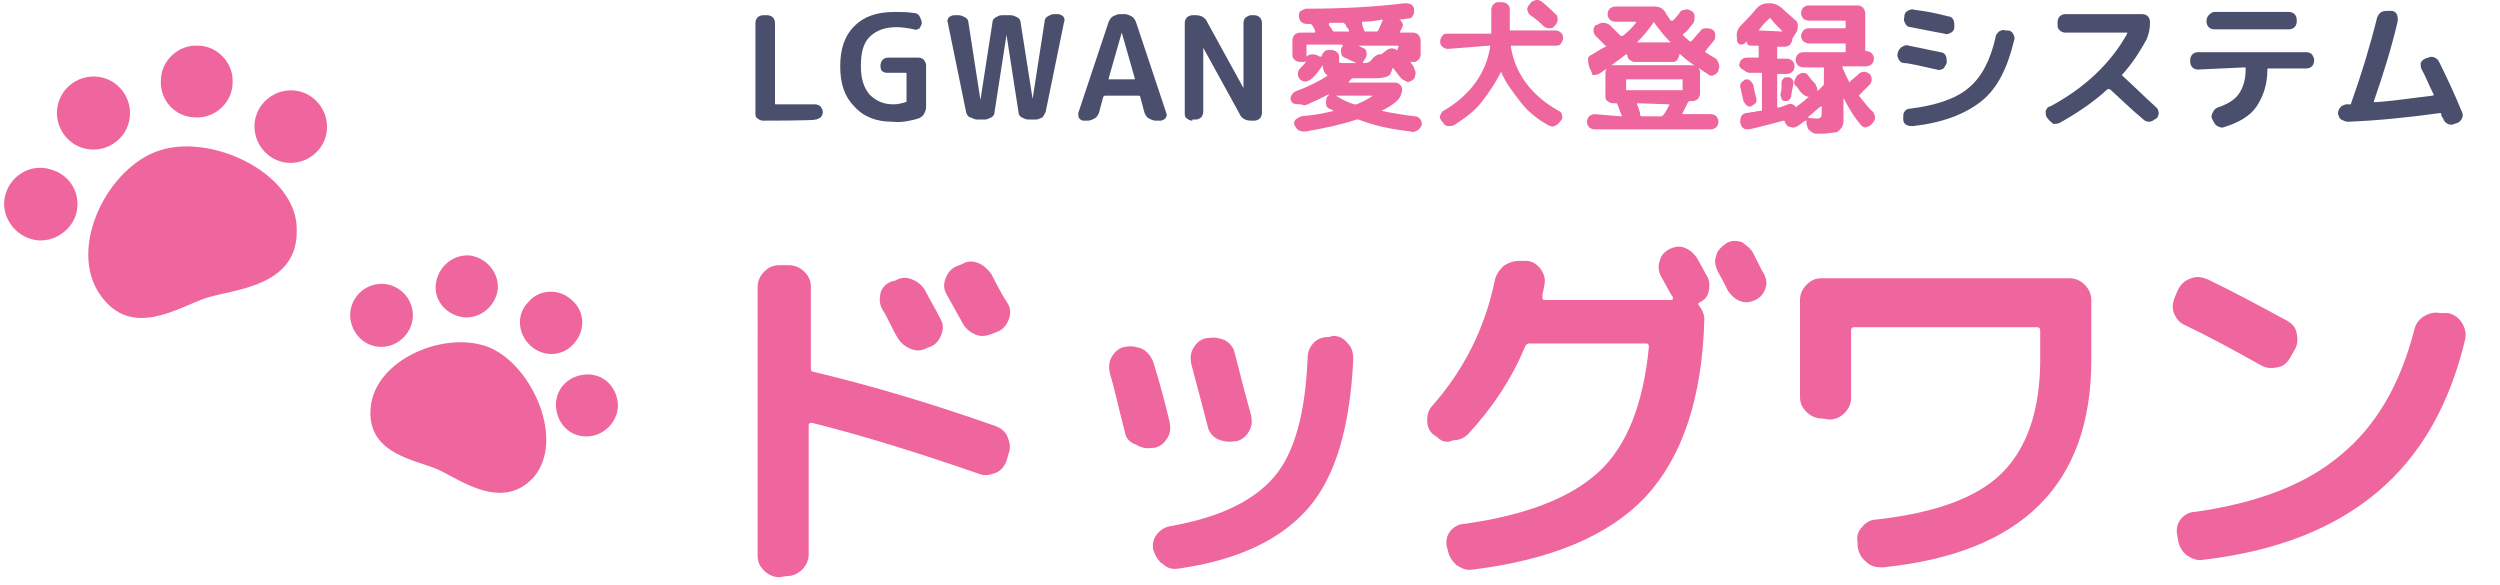 <?xml version="1.0" encoding="utf-8"?>
<!-- Generator: Adobe Illustrator 26.2.1, SVG Export Plug-In . SVG Version: 6.00 Build 0)  -->
<svg version="1.1" id="レイヤー_1" xmlns="http://www.w3.org/2000/svg" xmlns:xlink="http://www.w3.org/1999/xlink" x="0px"
	 y="0px" viewBox="0 0 230 53.8" style="enable-background:new 0 0 230 53.8;" xml:space="preserve">
<style type="text/css">
	.st0{fill:#4A4F6D;}
	.st1{fill:#EF659D;}
</style>
<g id="a">
</g>
<g id="b">
	<g id="c">
		<g>
			<g>
				<path class="st0" d="M70.2,11.1c-0.2,0-0.4-0.1-0.5-0.2c-0.2-0.1-0.2-0.3-0.2-0.5V2.1c0-0.2,0.1-0.4,0.2-0.5s0.3-0.2,0.5-0.2
					h0.4c0.2,0,0.4,0.1,0.5,0.2s0.2,0.3,0.2,0.5v7.4c0,0.1,0,0.1,0.1,0.1H75c0.2,0,0.4,0.1,0.5,0.2c0.1,0.2,0.2,0.3,0.2,0.5l0,0
					c0,0.2-0.1,0.4-0.2,0.5C75.3,10.9,75.2,11,75,11C75,11.1,70.2,11.1,70.2,11.1z"/>
				<path class="st0" d="M82.1,11.2c-1.4,0-2.6-0.4-3.5-1.4c-0.9-0.9-1.3-2.1-1.3-3.7s0.4-2.8,1.3-3.7s2.1-1.3,3.7-1.3
					c0.6,0,1.2,0,1.8,0.1c0.2,0,0.4,0.1,0.5,0.3s0.2,0.4,0.2,0.6l0,0c0,0.2-0.1,0.3-0.2,0.5c-0.2,0.1-0.3,0.2-0.5,0.1
					c-0.5-0.1-1.1-0.2-1.6-0.2c-1.1,0-1.9,0.3-2.5,0.9s-0.8,1.5-0.8,2.7s0.3,2,0.8,2.6c0.6,0.6,1.3,0.9,2.2,0.9
					c0.4,0,0.8-0.1,1.1-0.2c0.1,0,0.1-0.1,0.1-0.1V6.8c0-0.1,0-0.1-0.1-0.1h-1.7c-0.2,0-0.4-0.1-0.5-0.2C81,6.3,81,6.1,81,6
					s0.1-0.4,0.2-0.5s0.3-0.2,0.5-0.2h2.8c0.2,0,0.4,0.1,0.5,0.2c0.1,0.2,0.2,0.3,0.2,0.5v3.9c0,0.2-0.1,0.4-0.2,0.6
					c-0.1,0.2-0.3,0.3-0.5,0.4C83.8,11.1,83,11.3,82.1,11.2L82.1,11.2z"/>
				<path class="st0" d="M88.9,10.4l-1.7-8.3c-0.1-0.2,0-0.4,0.1-0.5s0.3-0.2,0.5-0.2h0.4c0.2,0,0.4,0.1,0.6,0.2s0.3,0.3,0.3,0.5
					l1.1,7.1l0,0l0,0l1.1-7.1c0-0.2,0.1-0.4,0.3-0.5c0.2-0.1,0.3-0.2,0.6-0.2H93c0.2,0,0.4,0.1,0.6,0.2s0.3,0.3,0.3,0.5l1.1,7l0,0
					l0,0L96.1,2c0-0.2,0.1-0.4,0.3-0.5c0.2-0.1,0.3-0.2,0.6-0.2h0.3c0.2,0,0.4,0.1,0.5,0.2S98,1.8,97.9,2l-1.7,8.3
					c-0.1,0.2-0.2,0.4-0.3,0.5c-0.2,0.1-0.4,0.2-0.6,0.2h-0.7c-0.2,0-0.4-0.1-0.6-0.2c-0.2-0.1-0.3-0.3-0.3-0.5l-1.1-7.1l0,0l0,0
					l-1.1,7.1c0,0.2-0.1,0.4-0.3,0.5C91,10.9,90.8,11,90.6,11h-0.7c-0.2,0-0.4-0.1-0.6-0.2C89.1,10.8,89,10.6,88.9,10.4L88.9,10.4z"
					/>
				<path class="st0" d="M99.7,11.1c-0.2,0-0.3-0.1-0.4-0.2c-0.1-0.1-0.1-0.3-0.1-0.5L102,2c0.1-0.2,0.2-0.4,0.4-0.5
					s0.4-0.2,0.6-0.2h0.5c0.2,0,0.4,0.1,0.6,0.2s0.3,0.3,0.4,0.5l2.8,8.4c0.1,0.2,0,0.4-0.1,0.5s-0.3,0.2-0.4,0.2h-0.5
					c-0.2,0-0.4-0.1-0.6-0.2c-0.2-0.1-0.3-0.3-0.4-0.5l-0.4-1.5c0-0.1-0.1-0.1-0.2-0.1h-3c-0.1,0-0.1,0-0.2,0.1l-0.4,1.5
					c-0.1,0.2-0.2,0.4-0.4,0.5s-0.4,0.2-0.6,0.2L99.7,11.1L99.7,11.1z M103.2,3L102,7.2v0.1c0,0,0,0,0.1,0h2.2c0,0,0,0,0.1,0V7.2
					L103.2,3L103.2,3L103.2,3L103.2,3z"/>
				<path class="st0" d="M109.7,11.1c-0.2,0-0.4-0.1-0.5-0.2c-0.2-0.1-0.2-0.3-0.2-0.5V2.1c0-0.2,0.1-0.4,0.2-0.5s0.3-0.2,0.5-0.2
					h0.3c0.5,0,0.9,0.2,1.1,0.7l3.3,6l0,0l0,0v-6c0-0.2,0.1-0.4,0.2-0.5c0.2-0.1,0.3-0.2,0.5-0.2h0.3c0.2,0,0.4,0.1,0.5,0.2
					s0.2,0.3,0.2,0.5v8.3c0,0.2-0.1,0.4-0.2,0.5s-0.3,0.2-0.5,0.2h-0.3c-0.5,0-0.9-0.2-1.1-0.7l-3.3-6l0,0l0,0v5.9
					c0,0.2-0.1,0.4-0.2,0.5S110.2,11,110,11h-0.3V11.1z"/>
				<path class="st1" d="M118.8,9.3c-0.1-0.2-0.1-0.3,0-0.5s0.2-0.3,0.4-0.4c1.1-0.4,2.1-0.9,2.9-1.4c0,0,0,0,0-0.1l0,0
					c-0.2-0.1-0.4-0.4-0.4-0.9l0,0l0,0c-0.3,0.4-0.6,0.9-1.1,1.3c-0.2,0.1-0.3,0.2-0.5,0.2s-0.4-0.1-0.5-0.2s-0.2-0.3-0.2-0.5
					s0.1-0.4,0.2-0.5c0.2-0.2,0.4-0.4,0.6-0.7l0,0c-0.1,0.1-0.2,0.1-0.4,0.1h-0.2c-0.2,0-0.4-0.1-0.5-0.2c-0.2-0.2-0.2-0.3-0.2-0.5
					V3.7c0-0.2,0.1-0.4,0.2-0.5s0.3-0.2,0.5-0.2h1.3c0.1,0,0.1,0,0.1-0.1s-0.1-0.2-0.1-0.3c-0.1-0.1-0.1-0.2-0.2-0.3
					s-0.1-0.1-0.2-0.1h-0.3c-0.2,0-0.4-0.1-0.5-0.2s-0.2-0.3-0.2-0.5s0-0.4,0.2-0.5s0.3-0.2,0.5-0.2c3.6,0,6.6-0.2,9-0.5
					c0.2,0,0.4,0,0.6,0.1s0.3,0.3,0.3,0.5s0,0.4-0.1,0.5c-0.1,0.2-0.2,0.3-0.4,0.3s-0.6,0.1-0.9,0.1l0,0c0.1,0,0.2,0.1,0.3,0.3
					c0.1,0.1,0.1,0.3,0,0.4c0,0,0,0.1-0.1,0.2c0,0.1-0.1,0.2-0.1,0.2c0,0.1,0,0.1,0.1,0.1h1.1c0.2,0,0.4,0.1,0.5,0.2
					c0.1,0.2,0.2,0.3,0.2,0.5V5c0,0.2-0.1,0.4-0.2,0.5c-0.2,0.2-0.3,0.2-0.5,0.2h-0.2l0,0c0,0,0,0,0,0.1c0.2,0.2,0.3,0.4,0.3,0.5
					c0.1,0.2,0.2,0.4,0.1,0.6c0,0.2-0.1,0.4-0.3,0.5s-0.3,0.2-0.5,0.1s-0.4-0.2-0.5-0.3c-0.1-0.1-0.3-0.4-0.7-0.9c0-0.1-0.1,0-0.1,0
					c-0.1,0.4-0.2,0.6-0.4,0.7c-0.2,0.1-0.6,0.2-1.2,0.2s-1.1,0-1.5,0h-0.5c-0.1,0-0.1,0-0.2,0.1l0,0l0,0c0,0-0.1,0.1-0.2,0.2
					c0,0,0,0,0,0.1l0,0h4.3c0.2,0,0.3,0.1,0.4,0.2c0.1,0.1,0.2,0.2,0.2,0.4c0,0.4-0.2,0.8-0.4,1c-0.4,0.4-0.9,0.7-1.5,1l0,0l0,0
					c1,0.2,2.1,0.4,3.1,0.5c0.2,0,0.3,0.1,0.5,0.3c0.1,0.2,0.1,0.3,0.1,0.5l0,0c-0.1,0.2-0.2,0.4-0.4,0.5s-0.4,0.2-0.6,0.1
					c-1.7-0.2-3.3-0.5-4.8-1.1c-0.1,0-0.2,0-0.2,0c-1.5,0.5-3,0.8-4.7,1.1c-0.2,0-0.4,0-0.6-0.1s-0.3-0.3-0.4-0.5l0,0
					c-0.1-0.2,0-0.4,0.1-0.5s0.3-0.2,0.5-0.3c1.2-0.1,2.2-0.3,3-0.5l0,0l0,0c-0.2-0.1-0.3-0.2-0.4-0.2c-0.2-0.1-0.3-0.2-0.3-0.5
					s0-0.4,0.1-0.6l0.2-0.2l0,0l0,0c-0.1,0-0.1,0-0.1,0c-0.6,0.3-1.2,0.6-1.9,0.9c-0.2,0.1-0.4,0.1-0.6,0
					C119,9.6,118.9,9.5,118.8,9.3L118.8,9.3z M121.6,5.2c0-0.2,0.1-0.3,0.2-0.4s0.2-0.2,0.4-0.2h0.3c0.2,0,0.4,0.1,0.5,0.2
					c0.2,0.2,0.2,0.3,0.2,0.5s0,0.4,0,0.4c0,0.1,0.2,0.1,0.3,0.1c0.2,0,0.5,0,0.9,0h0.4l0,0l0,0c-0.5-0.2-0.8-0.4-1.1-0.5
					c-0.2-0.1-0.3-0.2-0.3-0.4c-0.1-0.2,0-0.3,0-0.5c0,0,0,0,0.1-0.1s0-0.1,0-0.1s0,0,0-0.1l0,0h-3.2c-0.1,0-0.1,0-0.1,0.1V5
					c0,0.1,0,0.2,0,0.2l0,0l0,0c0.1-0.1,0.3-0.2,0.5-0.2s0.3,0,0.5,0.1l0.2,0.1C121.5,5.2,121.6,5.2,121.6,5.2L121.6,5.2L121.6,5.2z
					 M122.3,2.1C122.3,2.1,122.2,2.2,122.3,2.1C122.2,2.2,122.2,2.2,122.3,2.1c-0.1,0.2,0,0.3,0.1,0.4s0.1,0.2,0.2,0.3
					c0,0.1,0.1,0.1,0.2,0.1h1.2c0,0,0,0,0.1,0c0,0,0,0,0-0.1s-0.1-0.2-0.2-0.3c-0.1-0.2-0.1-0.3-0.2-0.3c0-0.1-0.1-0.1-0.2-0.1
					C123.1,2.1,122.7,2.1,122.3,2.1L122.3,2.1z M126.3,8.8h-3.4l0,0l0,0c0.5,0.3,1,0.6,1.7,0.8c0.1,0,0.1,0,0.2,0
					C125.3,9.4,125.9,9.1,126.3,8.8L126.3,8.8L126.3,8.8z M128.6,4.2H125l0,0l0,0c0,0,0.1,0.1,0.2,0.1c0.1,0.1,0.2,0.1,0.2,0.1
					c0.2,0.1,0.3,0.2,0.3,0.4c0.1,0.2,0,0.4-0.1,0.6l-0.2,0.3c0,0.1,0,0.1,0.1,0.1c0.3,0,0.5-0.1,0.6-0.2c0.3-0.4,0.6-0.6,0.8-0.6
					h0.1c0.1,0,0.1,0,0.2-0.1l0.4-0.3c0.3-0.2,0.6-0.2,0.9,0c0.1,0,0.1,0,0.1-0.1V4.4C128.7,4.3,128.7,4.3,128.6,4.2L128.6,4.2z
					 M125.3,2L125.3,2C125.2,2.1,125.2,2.1,125.3,2c0,0.3,0.1,0.5,0.2,0.8c0,0.1,0.1,0.1,0.2,0.1h0.9c0.1,0,0.1,0,0.2-0.1
					c0.1-0.2,0.2-0.5,0.4-0.9c0-0.1,0-0.1-0.1-0.1C126.7,1.9,126.1,2,125.3,2z"/>
				<path class="st1" d="M133.2,4.5c-0.2,0-0.4-0.1-0.5-0.2c-0.2-0.2-0.2-0.3-0.2-0.5l0,0c0-0.2,0.1-0.4,0.2-0.5
					c0.1-0.2,0.3-0.2,0.5-0.2h3.9c0.1,0,0.1,0,0.1-0.1V0.9c0-0.2,0.1-0.4,0.2-0.5c0.2-0.2,0.3-0.2,0.5-0.2h0.3
					c0.2,0,0.4,0.1,0.5,0.2c0.2,0.2,0.2,0.3,0.2,0.5v1.8c0,0.1,0,0.1,0.1,0.1h4.1c0.2,0,0.4,0.1,0.5,0.2c0.2,0.2,0.2,0.3,0.2,0.5
					l0,0c0,0.2-0.1,0.4-0.2,0.5c-0.1,0.2-0.3,0.2-0.5,0.2h-4c-0.1,0-0.1,0-0.1,0.1c0.4,2.5,1.9,4.5,4.4,5.9c0.2,0.1,0.3,0.2,0.3,0.4
					c0.1,0.2,0,0.4-0.1,0.5l-0.1,0.1c-0.1,0.2-0.3,0.3-0.5,0.4c-0.2,0.1-0.4,0-0.6-0.1c-0.9-0.5-1.8-1.2-2.5-2.1s-1.4-1.8-1.8-2.8
					l0,0l0,0c-0.5,1-1.1,1.9-1.8,2.8s-1.6,1.5-2.5,2.1c-0.2,0.1-0.4,0.1-0.6,0.1s-0.4-0.2-0.5-0.4l-0.1-0.1
					c-0.1-0.2-0.2-0.3-0.1-0.5s0.2-0.4,0.3-0.4c2.4-1.4,3.9-3.4,4.3-5.9c0-0.1,0-0.1-0.1-0.1L133.2,4.5L133.2,4.5z M140.8,0.3
					c0.1-0.2,0.3-0.2,0.5-0.3c0.2,0,0.4,0,0.6,0.2c0.5,0.4,0.9,0.8,1.2,1.1c0.2,0.1,0.2,0.3,0.2,0.5s-0.1,0.4-0.2,0.5L143,2.4
					c-0.1,0.2-0.3,0.2-0.5,0.2s-0.4-0.1-0.5-0.2c-0.2-0.2-0.6-0.6-1.2-1c-0.2-0.1-0.2-0.3-0.3-0.5C140.5,0.7,140.6,0.5,140.8,0.3
					L140.8,0.3L140.8,0.3z"/>
				<path class="st1" d="M146.2,6.1L146.2,6.1c-0.1-0.3-0.1-0.5-0.1-0.7s0.2-0.3,0.4-0.4s0.6-0.4,1.2-0.7c0.1,0,0.1-0.1,0-0.1
					c-0.2-0.2-0.5-0.5-0.9-0.9c-0.1-0.1-0.2-0.3-0.2-0.5s0.1-0.4,0.2-0.5h0.1c0.2-0.1,0.3-0.2,0.6-0.2s0.4,0.1,0.6,0.2
					c0.1,0.1,0.2,0.2,0.3,0.3s0.3,0.3,0.4,0.4c0.1,0.1,0.2,0.2,0.3,0.3c0.1,0,0.1,0,0.2,0c0.5-0.4,0.9-0.8,1.2-1.2
					c0.1-0.1,0-0.1-0.1-0.1h-1.8c-0.2,0-0.4-0.1-0.5-0.2s-0.2-0.3-0.2-0.5s0.1-0.4,0.2-0.5s0.3-0.2,0.5-0.2h3.6
					c0.5,0,0.9,0.2,1.1,0.7c0.1,0.2,0.3,0.4,0.4,0.6c0,0,0.1,0,0.2,0c0.2-0.2,0.4-0.4,0.6-0.7c0.1-0.2,0.3-0.3,0.5-0.3
					c0.2-0.1,0.4,0,0.6,0.1c0.2,0.1,0.3,0.3,0.3,0.5s0,0.4-0.1,0.6c-0.4,0.5-0.6,0.8-0.9,1c-0.1,0-0.1,0.1,0,0.2
					c0,0,0.1,0.1,0.2,0.2c0.1,0.1,0.3,0.2,0.3,0.3c0.1,0,0.1,0,0.2,0c0.2-0.2,0.4-0.5,0.8-0.9c0.1-0.2,0.3-0.3,0.5-0.3
					s0.4,0,0.6,0.1c0.2,0.1,0.3,0.3,0.3,0.5s0,0.4-0.1,0.5c-0.3,0.4-0.6,0.7-0.8,1c-0.1,0.1,0,0.1,0,0.1c0.3,0.2,0.6,0.4,0.8,0.5
					s0.3,0.2,0.4,0.5s0.1,0.4,0,0.6v0.1c-0.1,0.2-0.2,0.3-0.4,0.4s-0.4,0.1-0.6-0.1c-0.9-0.6-1.8-1.1-2.5-1.8c0,0,0,0-0.1,0l0,0
					c0,0.2-0.1,0.3-0.2,0.5s-0.3,0.2-0.5,0.2h-3.4c-0.2,0-0.3-0.1-0.5-0.2c-0.1-0.1-0.2-0.3-0.2-0.5l0,0c0,0,0,0-0.1,0
					c-0.8,0.6-1.6,1.2-2.5,1.8c-0.2,0.1-0.4,0.1-0.6,0.1C146.4,6.4,146.2,6.3,146.2,6.1L146.2,6.1z M149.1,10.7c0.1,0,0.1,0,0.1-0.1
					c-0.2-0.4-0.3-0.8-0.4-1c0-0.1-0.1-0.1-0.2-0.1h-0.2c-0.2,0-0.4-0.1-0.5-0.2c-0.2-0.1-0.2-0.3-0.2-0.5V6.7
					c0-0.2,0.1-0.4,0.2-0.5C148,6,148.2,6,148.4,6h7.3c0.2,0,0.4,0.1,0.5,0.2c0.2,0.2,0.2,0.3,0.2,0.5v1.9c0,0.2-0.1,0.4-0.2,0.5
					c-0.1,0.1-0.3,0.2-0.5,0.2h-0.2c-0.1,0-0.1,0-0.2,0.1c-0.2,0.4-0.4,0.8-0.5,1c0,0,0,0,0,0.1c0,0,0,0,0.1,0h2.5
					c0.2,0,0.4,0.1,0.5,0.2c0.1,0.1,0.2,0.3,0.2,0.5s-0.1,0.4-0.2,0.5c-0.1,0.1-0.3,0.2-0.5,0.2h-10.7c-0.2,0-0.4-0.1-0.5-0.2
					c-0.1-0.1-0.2-0.3-0.2-0.5s0.1-0.4,0.2-0.5c0.1-0.1,0.3-0.2,0.5-0.2L149.1,10.7L149.1,10.7z M149.6,7.4v0.8c0,0.1,0,0.1,0.1,0.1
					h5c0.1,0,0.1,0,0.1-0.1V7.4c0-0.1,0-0.1-0.1-0.1h-5C149.6,7.3,149.6,7.3,149.6,7.4z M152.1,2.1c-0.4,0.6-0.9,1.2-1.5,1.8l0,0
					l0,0h3.1l0,0l0,0c-0.5-0.5-1-1.1-1.5-1.8C152.2,2,152.2,2,152.1,2.1C152.1,2,152.1,2,152.1,2.1z M153.6,9.6
					C153.7,9.5,153.6,9.5,153.6,9.6l-2.9-0.1c-0.1,0-0.1,0-0.1,0.1c0.2,0.4,0.3,0.8,0.3,1c0,0.1,0.1,0.1,0.2,0.1h1.7
					c0.1,0,0.1,0,0.2-0.1C153.2,10.4,153.4,10,153.6,9.6L153.6,9.6z"/>
				<path class="st1" d="M159.8,3.7V3.5c-0.1-0.5,0.1-0.9,0.4-1.2c0.4-0.4,0.9-0.9,1.3-1.4c0.3-0.4,0.7-0.6,1.2-0.6h0.1
					c0.5,0,0.9,0.2,1.3,0.6c0.3,0.3,0.7,0.6,1,0.9c0.2,0.1,0.3,0.3,0.3,0.5s0,0.4-0.1,0.6L165,3.4c-0.1,0.1-0.1,0.1-0.1,0.2
					c0,0.2-0.1,0.3-0.2,0.5c-0.1,0.1-0.3,0.2-0.5,0.2h-0.6c-0.1,0-0.1,0-0.1,0.1v0.9c0,0.1,0,0.1,0.1,0.1h0.8c0.2,0,0.4,0.1,0.5,0.2
					s0.2,0.3,0.2,0.5s-0.1,0.4-0.2,0.5c-0.1,0.1-0.3,0.2-0.5,0.2h-0.8c-0.1,0-0.1,0-0.1,0.1v2.9c0,0.1,0,0.1,0.1,0.1
					s0.4-0.1,0.9-0.3c0.3-0.1,0.5,0,0.7,0.2c0,0.1,0.1,0.1,0.1,0c0.4-0.3,0.8-0.6,1.1-0.9l0,0l0,0c-0.2,0-0.4-0.1-0.6-0.3
					c-0.1-0.1-0.1-0.1-0.2-0.2s-0.1-0.2-0.2-0.3c-0.1-0.1-0.1-0.2-0.2-0.2c-0.1-0.1-0.2-0.3-0.1-0.5s0.1-0.3,0.3-0.5
					c0.2-0.1,0.3-0.2,0.5-0.2s0.4,0.1,0.5,0.3c0.2,0.3,0.4,0.5,0.6,0.7c0.1,0.2,0.2,0.4,0.2,0.6c0,0.1,0,0.1,0.1,0
					c0,0,0.1-0.1,0.2-0.2c0.1-0.1,0.1-0.1,0.2-0.2c0.1-0.1,0.1-0.1,0.1-0.2V6.3c0-0.1,0-0.1-0.1-0.1h-1.8c-0.2,0-0.4-0.1-0.5-0.2
					s-0.2-0.3-0.2-0.5s0.1-0.4,0.2-0.5c0.1-0.1,0.3-0.2,0.5-0.2h3.8c0.1,0,0.1,0,0.1-0.1V4.1c0-0.1,0-0.1-0.1-0.1h-3.3
					c-0.2,0-0.3-0.1-0.5-0.2c-0.1-0.1-0.2-0.3-0.2-0.5s0.1-0.3,0.2-0.5c0.1-0.1,0.3-0.2,0.5-0.2h3.3c0.1,0,0.1,0,0.1-0.1V2
					c0-0.1,0-0.1-0.1-0.1h-3.3c-0.2,0-0.4-0.1-0.5-0.2s-0.2-0.3-0.2-0.5s0.1-0.4,0.2-0.5s0.3-0.2,0.5-0.2h4.5c0.2,0,0.4,0.1,0.5,0.2
					c0.1,0.2,0.2,0.3,0.2,0.5v3.4c0,0.1,0,0.1,0.1,0.1l0,0c0.2,0,0.4,0.1,0.5,0.2s0.2,0.3,0.2,0.5s-0.1,0.4-0.2,0.5
					c-0.1,0.1-0.3,0.2-0.5,0.2h-2.1c-0.1,0-0.1,0-0.1,0.1c0.2,0.5,0.4,0.9,0.6,1.3c0,0.1,0.1,0.1,0.1,0c0.2-0.2,0.5-0.4,0.8-0.7
					c0.1-0.1,0.3-0.2,0.5-0.2s0.3,0.1,0.5,0.2c0.1,0.1,0.2,0.3,0.2,0.5s-0.1,0.4-0.2,0.5c-0.4,0.4-0.7,0.7-0.9,0.9
					c-0.1,0.1-0.1,0.1,0,0.2c0.4,0.5,0.7,0.9,1.1,1.3c0.2,0.1,0.2,0.3,0.3,0.5c0,0.2,0,0.4-0.2,0.6l-0.1,0.1
					c-0.1,0.2-0.3,0.2-0.5,0.3s-0.4-0.1-0.5-0.2c-0.6-0.7-1.1-1.5-1.6-2.5l0,0l0,0v1c0,0.6,0,1,0,1.2s-0.1,0.5-0.3,0.7
					s-0.3,0.3-0.6,0.3c-0.2,0-0.6,0.1-1,0.1c-0.1,0-0.2,0-0.6,0c-0.2,0-0.4-0.1-0.6-0.3c-0.2-0.1-0.2-0.3-0.3-0.6v-0.3l0,0l0,0
					c0,0,0,0-0.1,0c-0.2,0.1-0.4,0.3-0.7,0.5c-0.2,0.1-0.4,0.2-0.6,0.1c-0.2,0-0.4-0.1-0.5-0.3l0,0c0,0-0.1-0.1-0.1-0.2
					c0-0.1-0.1-0.1-0.1-0.1c-1.2,0.3-2.2,0.6-3.2,0.8c-0.2,0-0.4,0-0.5-0.1c-0.2-0.1-0.2-0.3-0.3-0.5c0-0.2,0-0.4,0.1-0.6
					s0.3-0.3,0.5-0.3c0.1,0,0.4-0.1,0.7-0.1c0.3-0.1,0.5-0.1,0.6-0.1s0.1-0.1,0.1-0.1V6.8c0-0.1,0-0.1-0.1-0.1h-1
					c-0.2,0-0.4-0.1-0.5-0.2C160.1,6.3,160,6.1,160,6s0.1-0.4,0.2-0.5s0.3-0.2,0.5-0.2h1c0.1,0,0.1,0,0.1-0.1V4.3
					c0-0.1,0-0.1-0.1-0.1h-0.6c-0.1,0-0.2,0-0.3-0.1s-0.1-0.2-0.1-0.3l0,0l0,0l-0.1,0.1L160.5,4c-0.1,0.1-0.3,0.1-0.4,0.1
					S159.8,3.9,159.8,3.7L159.8,3.7z M161.1,9.8c-0.2,0-0.3,0-0.4-0.1c-0.1-0.1-0.2-0.2-0.3-0.4c-0.2-0.9-0.3-1.3-0.3-1.3
					c0-0.2,0-0.3,0.1-0.4s0.2-0.2,0.4-0.3c0.2,0,0.3,0,0.4,0.1s0.2,0.2,0.3,0.4c0.1,0.5,0.2,1,0.3,1.3c0,0.2,0,0.3-0.1,0.4
					C161.4,9.6,161.2,9.7,161.1,9.8L161.1,9.8z M161.8,2.8L161.8,2.8l2.2,0.1l0,0l0,0c-0.4-0.4-0.8-0.8-1.1-1.2
					c-0.1-0.1-0.1-0.1-0.1,0C162.4,2,162.1,2.4,161.8,2.8z M163.9,7.6c0-0.2,0.1-0.3,0.2-0.4c0.1-0.1,0.3-0.1,0.4-0.1
					c0.2,0,0.3,0.1,0.4,0.2c0.1,0.1,0.1,0.3,0.1,0.4c-0.1,0.5-0.2,0.9-0.2,1.1c0,0.1-0.1,0.3-0.2,0.4c-0.1,0.1-0.3,0.1-0.4,0.1
					c-0.1,0-0.3-0.1-0.3-0.2s-0.1-0.3-0.1-0.4c0-0.1,0.1-0.3,0.1-0.6S163.9,7.7,163.9,7.6L163.9,7.6z M166.3,10.8L166.3,10.8
					C166.3,10.9,166.3,10.9,166.3,10.8c0.3,0.1,0.5,0.1,0.8,0.1c0.2,0,0.3,0,0.4-0.1c0.1-0.1,0.1-0.3,0.1-0.6V9.8l0,0c0,0,0,0-0.1,0
					C167.1,10.1,166.7,10.5,166.3,10.8L166.3,10.8z"/>
				<path class="st0" d="M175.2,5.8c-0.2,0-0.4-0.1-0.5-0.3s-0.2-0.4-0.1-0.6V4.8c0.1-0.2,0.2-0.4,0.4-0.5s0.4-0.2,0.6-0.1
					c0.5,0.1,1.5,0.3,2.9,0.6c0.2,0,0.4,0.1,0.5,0.3c0.1,0.2,0.1,0.4,0.1,0.6v0.1c-0.1,0.2-0.2,0.4-0.3,0.5
					c-0.2,0.1-0.4,0.2-0.6,0.1C176.4,6,175.5,5.8,175.2,5.8L175.2,5.8z M184.7,2.8c0.2,0,0.4,0.1,0.5,0.3s0.2,0.4,0.1,0.6
					c-0.6,2.5-1.5,4.4-3,5.6s-3.6,2-6.3,2.3c-0.2,0-0.4,0-0.6-0.1c-0.2-0.1-0.3-0.3-0.3-0.5v-0.2c0-0.2,0-0.4,0.1-0.5
					c0.1-0.2,0.3-0.3,0.5-0.3c2.4-0.3,4.2-0.9,5.4-1.9s2-2.5,2.5-4.7c0-0.2,0.2-0.4,0.3-0.5c0.2-0.1,0.4-0.2,0.6-0.1L184.7,2.8
					L184.7,2.8z M179.2,1.5c0.2,0,0.4,0.1,0.5,0.3s0.1,0.4,0.1,0.6v0.1c0,0.2-0.1,0.4-0.3,0.5s-0.4,0.2-0.6,0.1
					c-1.1-0.2-2.1-0.4-3.1-0.6c-0.2,0-0.4-0.1-0.5-0.3s-0.2-0.4-0.1-0.6V1.5c0-0.2,0.1-0.4,0.3-0.5s0.4-0.2,0.6-0.1
					C177,1,178.1,1.2,179.2,1.5L179.2,1.5z"/>
				<path class="st0" d="M188.4,10.9l-0.1-0.1c-0.1-0.2-0.1-0.4-0.1-0.6c0.1-0.2,0.2-0.4,0.4-0.4c3.2-1.7,5.6-4,7.1-6.7
					c0,0,0,0,0-0.1c0,0,0,0-0.1,0H190c-0.2,0-0.4-0.1-0.5-0.2c-0.2-0.2-0.2-0.3-0.2-0.5V2c0-0.2,0.1-0.4,0.2-0.5
					c0.1-0.1,0.3-0.2,0.5-0.2h7.1c0.2,0,0.4,0.1,0.5,0.2s0.2,0.3,0.2,0.5v0.1c0,0.5-0.1,1-0.3,1.5c-0.6,1.1-1.3,2.2-2.2,3.2
					c-0.1,0.1-0.1,0.1,0,0.2c1.2,1.1,2.2,2.1,3.1,2.9c0.1,0.1,0.2,0.3,0.2,0.5s-0.1,0.4-0.2,0.5l-0.2,0.1c-0.1,0.1-0.3,0.2-0.5,0.2
					s-0.4-0.1-0.5-0.2c-1.2-1-2.2-2-3.1-2.8c-0.1,0-0.1,0-0.2,0c-1.3,1.2-2.8,2.2-4.4,3.1c-0.2,0.1-0.4,0.1-0.6,0.1
					C188.7,11.2,188.5,11.1,188.4,10.9L188.4,10.9z"/>
				<path class="st0" d="M202.2,6.4c-0.2,0-0.4-0.1-0.5-0.2s-0.2-0.3-0.2-0.5V5.5c0-0.2,0.1-0.4,0.2-0.5s0.3-0.2,0.5-0.2h10
					c0.2,0,0.4,0.1,0.5,0.2c0.1,0.2,0.2,0.3,0.2,0.5v0.1c0,0.2-0.1,0.4-0.2,0.5s-0.3,0.2-0.5,0.2h-3.5c-0.1,0-0.1,0-0.1,0.1
					c0,1.4-0.4,2.5-1,3.4s-1.7,1.5-3,1.9c-0.2,0.1-0.4,0-0.6-0.1s-0.3-0.3-0.4-0.5l-0.1-0.2c-0.1-0.2,0-0.4,0.1-0.6
					c0.1-0.2,0.2-0.3,0.4-0.4c0.9-0.3,1.6-0.7,2-1.3s0.6-1.3,0.6-2.3c0-0.1,0-0.1-0.1-0.1L202.2,6.4L202.2,6.4z M203.7,1.1h6.9
					c0.2,0,0.4,0.1,0.5,0.2s0.2,0.3,0.2,0.5V2c0,0.2-0.1,0.4-0.2,0.5s-0.3,0.2-0.5,0.2h-6.9c-0.2,0-0.4-0.1-0.5-0.2S203,2.2,203,2
					V1.9c0-0.2,0.1-0.4,0.2-0.5S203.5,1.1,203.7,1.1z"/>
				<path class="st0" d="M216,11.2c-0.2,0-0.4-0.1-0.6-0.2s-0.2-0.3-0.3-0.5v-0.1c0-0.2,0.1-0.4,0.2-0.5c0.1-0.2,0.3-0.2,0.5-0.3
					c0.1,0,0.1,0,0.2,0s0.2,0,0.2,0c0.1,0,0.1,0,0.1-0.1l0,0c0.9-2.5,1.7-5.1,2.4-7.9c0.1-0.2,0.2-0.4,0.4-0.5s0.4-0.1,0.6-0.1h0.3
					c0.2,0,0.4,0.1,0.5,0.3s0.1,0.4,0.1,0.6c-0.6,2.6-1.4,5.1-2.2,7.4c0,0.1,0,0.1,0.1,0.1c1.7-0.1,3.5-0.4,5.3-0.6
					c0.1,0,0.1-0.1,0.1-0.1c-0.5-1-0.8-1.8-1.1-2.3c-0.1-0.2-0.1-0.4-0.1-0.6c0.1-0.2,0.2-0.3,0.4-0.4l0.3-0.1
					c0.2-0.1,0.4-0.1,0.6,0c0.2,0.1,0.3,0.2,0.4,0.4c0.7,1.4,1.4,2.9,2.1,4.6c0.1,0.2,0.1,0.4,0,0.6s-0.2,0.3-0.4,0.4l-0.3,0.1
					c-0.2,0.1-0.4,0.1-0.6,0s-0.3-0.2-0.4-0.4c0,0,0-0.1-0.1-0.2c-0.1-0.1-0.1-0.2-0.1-0.3s-0.1-0.1-0.1-0.1
					C221.6,10.8,218.7,11.1,216,11.2L216,11.2z"/>
			</g>
			<g>
				<path class="st1" d="M71.7,53.1c-0.5,0-1-0.2-1.4-0.6c-0.4-0.4-0.6-0.8-0.6-1.4V26.4c0-0.5,0.2-1,0.6-1.4s0.8-0.6,1.4-0.6h0.9
					c0.5,0,1,0.2,1.4,0.6s0.6,0.8,0.6,1.4v7.5c0,0.2,0.1,0.3,0.2,0.3c5.5,1.3,11.1,3,16.8,5c0.5,0.2,0.9,0.5,1.1,1s0.3,1,0.1,1.5
					l-0.2,0.7c-0.2,0.5-0.5,0.9-1,1.1c-0.5,0.2-1,0.3-1.5,0.1c-5.5-1.9-10.6-3.5-15.4-4.7c-0.1,0-0.1,0-0.2,0c0,0.1-0.1,0.1-0.1,0.2
					V51c0,0.5-0.2,1-0.6,1.4S72.9,53,72.4,53L71.7,53.1L71.7,53.1z M82.4,25.8c0.5-0.3,1-0.3,1.5-0.1c0.5,0.2,0.9,0.5,1.2,1
					c0.4,0.8,0.9,1.6,1.4,2.6c0.3,0.5,0.3,1,0.1,1.5c-0.2,0.5-0.5,0.9-1,1.1L85.3,32c-0.5,0.3-1,0.3-1.5,0.1s-0.9-0.5-1.2-1
					c-0.2-0.3-0.4-0.7-0.7-1.3c-0.3-0.6-0.5-1-0.7-1.3c-0.3-0.5-0.3-1-0.2-1.5s0.5-0.9,1-1.1L82.4,25.8L82.4,25.8z M91.2,25.2
					c0.6,1.2,1.1,2.1,1.5,2.7c0.3,0.5,0.3,1,0.1,1.5c-0.2,0.5-0.5,0.9-1,1.1l-0.5,0.2c-0.5,0.2-1,0.3-1.5,0.1
					c-0.5-0.2-0.9-0.5-1.2-1l-1.5-2.7c-0.3-0.5-0.3-1-0.1-1.5c0.2-0.5,0.5-0.9,1-1.1l0.5-0.2c0.5-0.3,1-0.3,1.5-0.1
					S90.9,24.8,91.2,25.2L91.2,25.2z"/>
				<path class="st1" d="M103.5,39.8c-0.6-2.3-1-4.2-1.4-5.5c-0.1-0.5-0.1-1,0.2-1.5s0.7-0.8,1.2-0.9h0.1c0.5-0.1,1,0,1.5,0.2
					c0.5,0.3,0.8,0.7,1,1.2c0.5,1.6,1,3.4,1.5,5.5c0.1,0.5,0.1,1-0.2,1.5c-0.3,0.5-0.7,0.8-1.2,0.9H106c-0.5,0.1-1,0-1.5-0.3
					C103.9,40.7,103.6,40.3,103.5,39.8L103.5,39.8z M122.6,30.9c0.6,0,1,0.2,1.4,0.7c0.4,0.4,0.5,0.9,0.5,1.5
					c-0.3,6.1-1.6,10.7-4.1,13.6c-2.5,2.9-6.4,4.8-11.9,5.6c-0.6,0.1-1.1,0-1.5-0.4c-0.5-0.3-0.7-0.8-0.9-1.3c-0.1-0.5,0-1,0.3-1.4
					s0.7-0.7,1.3-0.8c4.5-0.8,7.6-2.3,9.5-4.5s2.9-5.9,3.1-11c0-0.5,0.2-1,0.6-1.4s0.9-0.5,1.4-0.5L122.6,30.9L122.6,30.9z
					 M113.5,40.6c-0.5,0.1-1,0-1.5-0.2c-0.5-0.3-0.8-0.7-0.9-1.2c-0.2-0.8-0.7-2.7-1.5-5.7c-0.1-0.5-0.1-1,0.2-1.5
					c0.3-0.5,0.7-0.8,1.2-0.9h0.2c0.5-0.1,1,0,1.5,0.2c0.5,0.3,0.8,0.7,0.9,1.2c0.6,2.4,1.1,4.3,1.5,5.7c0.1,0.5,0.1,1-0.2,1.5
					c-0.3,0.5-0.7,0.8-1.2,0.9C113.6,40.6,113.5,40.6,113.5,40.6z"/>
				<path class="st1" d="M132.2,40.2l-0.3-0.2c-0.4-0.3-0.6-0.8-0.6-1.3s0.1-1,0.5-1.4c2.9-3.3,4.8-7.1,5.7-11.4
					c0.1-0.6,0.4-1,0.8-1.4c0.4-0.3,0.9-0.5,1.5-0.5h0.6c0.5,0,1,0.3,1.3,0.7c0.3,0.4,0.5,0.9,0.4,1.4c0,0.2-0.1,0.4-0.1,0.6
					c-0.1,0.3-0.1,0.5-0.1,0.6c0,0.2,0,0.3,0.2,0.3h11.7c0,0,0.1,0,0.1-0.1s0-0.1,0-0.2l-0.1-0.1c-0.1-0.2-0.3-0.5-0.5-0.9
					s-0.4-0.7-0.5-0.9c-0.2-0.4-0.3-0.9-0.1-1.4c0.1-0.5,0.4-0.8,0.9-1.1c0.5-0.2,0.9-0.3,1.4-0.1c0.5,0.2,0.8,0.5,1.1,0.9
					c0.1,0.2,0.3,0.5,0.5,0.9s0.4,0.7,0.5,0.9c0.2,0.4,0.2,0.9,0.1,1.3c-0.1,0.5-0.4,0.8-0.8,1c-0.2,0.1-0.2,0.2-0.1,0.3
					c0.3,0.4,0.5,0.8,0.5,1.3c-0.2,7.2-2,12.6-5.4,16.3c-3.4,3.6-8.7,5.8-15.9,6.7c-0.6,0.1-1-0.1-1.5-0.4c-0.4-0.4-0.7-0.8-0.8-1.4
					l-0.1-0.3c-0.1-0.5,0-1,0.3-1.4s0.8-0.7,1.3-0.7c5.7-0.8,9.8-2.4,12.4-4.8c2.6-2.4,4.1-6.3,4.6-11.5c0-0.2-0.1-0.3-0.2-0.3
					h-10.8c-0.2,0-0.3,0.1-0.4,0.3c-1.2,2.9-2.9,5.5-5.2,8c-0.4,0.4-0.8,0.6-1.4,0.6C133.1,40.8,132.6,40.6,132.2,40.2L132.2,40.2z
					 M161.3,23.3c0.1,0.2,0.3,0.6,0.5,1s0.4,0.8,0.5,0.9c0.2,0.5,0.3,0.9,0.1,1.4s-0.5,0.8-0.9,1c-0.5,0.2-0.9,0.3-1.4,0.1
					c-0.5-0.2-0.8-0.5-1.1-0.9c-0.2-0.4-0.5-1-1-1.9c-0.2-0.5-0.3-0.9-0.1-1.4c0.1-0.5,0.5-0.8,0.9-1.1s1-0.3,1.5-0.1
					C160.7,22.6,161.1,22.9,161.3,23.3L161.3,23.3z"/>
				<path class="st1" d="M167.6,38.5c-0.5,0-1-0.2-1.4-0.6c-0.4-0.4-0.6-0.8-0.6-1.4v-8.9c0-0.5,0.2-1,0.6-1.4
					c0.4-0.4,0.8-0.6,1.4-0.6h22.8c0.5,0,1,0.2,1.4,0.6s0.6,0.9,0.6,1.4v5.5c0,11.5-6.4,17.8-19.2,19.1c-0.6,0-1.1-0.1-1.5-0.5
					c-0.4-0.3-0.7-0.8-0.8-1.4v-0.4c-0.1-0.5,0-1,0.4-1.4c0.3-0.4,0.8-0.7,1.3-0.7c5.4-0.6,9.3-2,11.6-4.3s3.5-5.8,3.5-10.4v-2.7
					c0-0.2-0.1-0.3-0.3-0.3h-16.8c-0.2,0-0.3,0.1-0.3,0.3v6.2c0,0.5-0.2,1-0.6,1.4c-0.4,0.4-0.9,0.6-1.4,0.6L167.6,38.5L167.6,38.5z
					"/>
				<path class="st1" d="M201,29.9c-0.5-0.2-0.8-0.6-1-1.1s-0.1-1,0.1-1.5l0.3-0.7c0.3-0.5,0.6-0.8,1.2-1c0.5-0.2,1-0.1,1.5,0.1
					c2.3,1.1,4.7,2.4,7.3,3.8c0.5,0.3,0.8,0.6,0.9,1.2c0.1,0.5,0.1,1-0.2,1.5l-0.4,0.7c-0.3,0.5-0.6,0.8-1.2,0.9
					c-0.5,0.1-1,0.1-1.5-0.2C205.5,32.2,203.1,30.9,201,29.9L201,29.9z M225.2,28.8c0.5,0.1,1,0.4,1.3,0.9s0.4,1,0.3,1.5
					c-1.4,5.9-4,10.6-8,14c-4,3.4-9.3,5.5-16.1,6.3c-0.6,0.1-1-0.1-1.5-0.4c-0.4-0.3-0.7-0.8-0.8-1.3l-0.1-0.6c-0.1-0.5,0-1,0.3-1.4
					s0.8-0.7,1.3-0.7c5.7-0.8,10.2-2.5,13.4-5.2c3.3-2.7,5.5-6.5,6.8-11.5c0.1-0.5,0.4-1,0.9-1.3s1-0.4,1.5-0.3L225.2,28.8
					L225.2,28.8z"/>
			</g>
		</g>
	</g>
</g>
<g>
	<g>
		<path class="st1" d="M10.6,13.1c1.5-1.1,1.8-3.2,0.7-4.7S8.1,6.6,6.6,7.7s-1.8,3.2-0.7,4.7S9.1,14.2,10.6,13.1z"/>
		<path class="st1" d="M7,19.7L7,19.7c0.5-1.8-0.5-3.6-2.3-4.1C2.9,15,1,16.1,0.5,17.9l0,0C0,19.6,1.1,21.5,2.9,22
			C4.6,22.5,6.5,21.4,7,19.7z"/>
		<path class="st1" d="M18,10.8c1.8,0.1,3.4-1.4,3.4-3.2c0.1-1.8-1.4-3.4-3.2-3.4c-1.8-0.1-3.4,1.4-3.4,3.2
			C14.7,9.2,16.1,10.8,18,10.8z"/>
		<path class="st1" d="M14.8,13.8c-4.9,1.5-8.6,9-5.6,13.3c2.9,4.2,7.3,1.1,9.8,0.3s8.3-1,8.3-6.1C27.5,16.1,19.7,12.3,14.8,13.8z"
			/>
		<path class="st1" d="M28.9,9.1L28.9,9.1c-1.4-1.2-3.5-1-4.7,0.4c-1.2,1.4-1,3.5,0.4,4.7l0,0c1.4,1.2,3.5,1,4.7-0.4
			C30.5,12.4,30.3,10.3,28.9,9.1z"/>
	</g>
	<g>
		<path class="st1" d="M42.7,29.2c1.6,0.1,2.9-1.1,3.1-2.6c0.1-1.6-1.1-2.9-2.6-3.1c-1.6-0.1-2.9,1.1-3.1,2.6
			C39.9,27.7,41.1,29,42.7,29.2z"/>
		<path class="st1" d="M36.7,31.4L36.7,31.4c1.3-0.9,1.7-2.6,0.8-4c-0.9-1.3-2.6-1.7-4-0.8l0,0c-1.3,0.9-1.7,2.6-0.8,4
			C33.6,32,35.4,32.3,36.7,31.4z"/>
		<path class="st1" d="M48.8,31.8c1.2,1.1,3,1,4-0.2c1.1-1.2,1-3-0.2-4c-1.2-1.1-3-1-4,0.2C47.5,28.9,47.6,30.7,48.8,31.8z"/>
		<path class="st1" d="M45.1,32c-4-1.7-10.6,1-11,5.5c-0.4,4.3,4.2,4.8,6.2,5.7s5.9,3.9,8.8,0.7C52,40.5,49,33.7,45.1,32z"/>
		<path class="st1" d="M56.8,36.8L56.8,36.8c-0.3-1.6-1.7-2.6-3.3-2.3s-2.6,1.7-2.3,3.3l0,0c0.3,1.6,1.7,2.6,3.3,2.3
			C56,39.8,57.1,38.3,56.8,36.8z"/>
	</g>
</g>
</svg>
